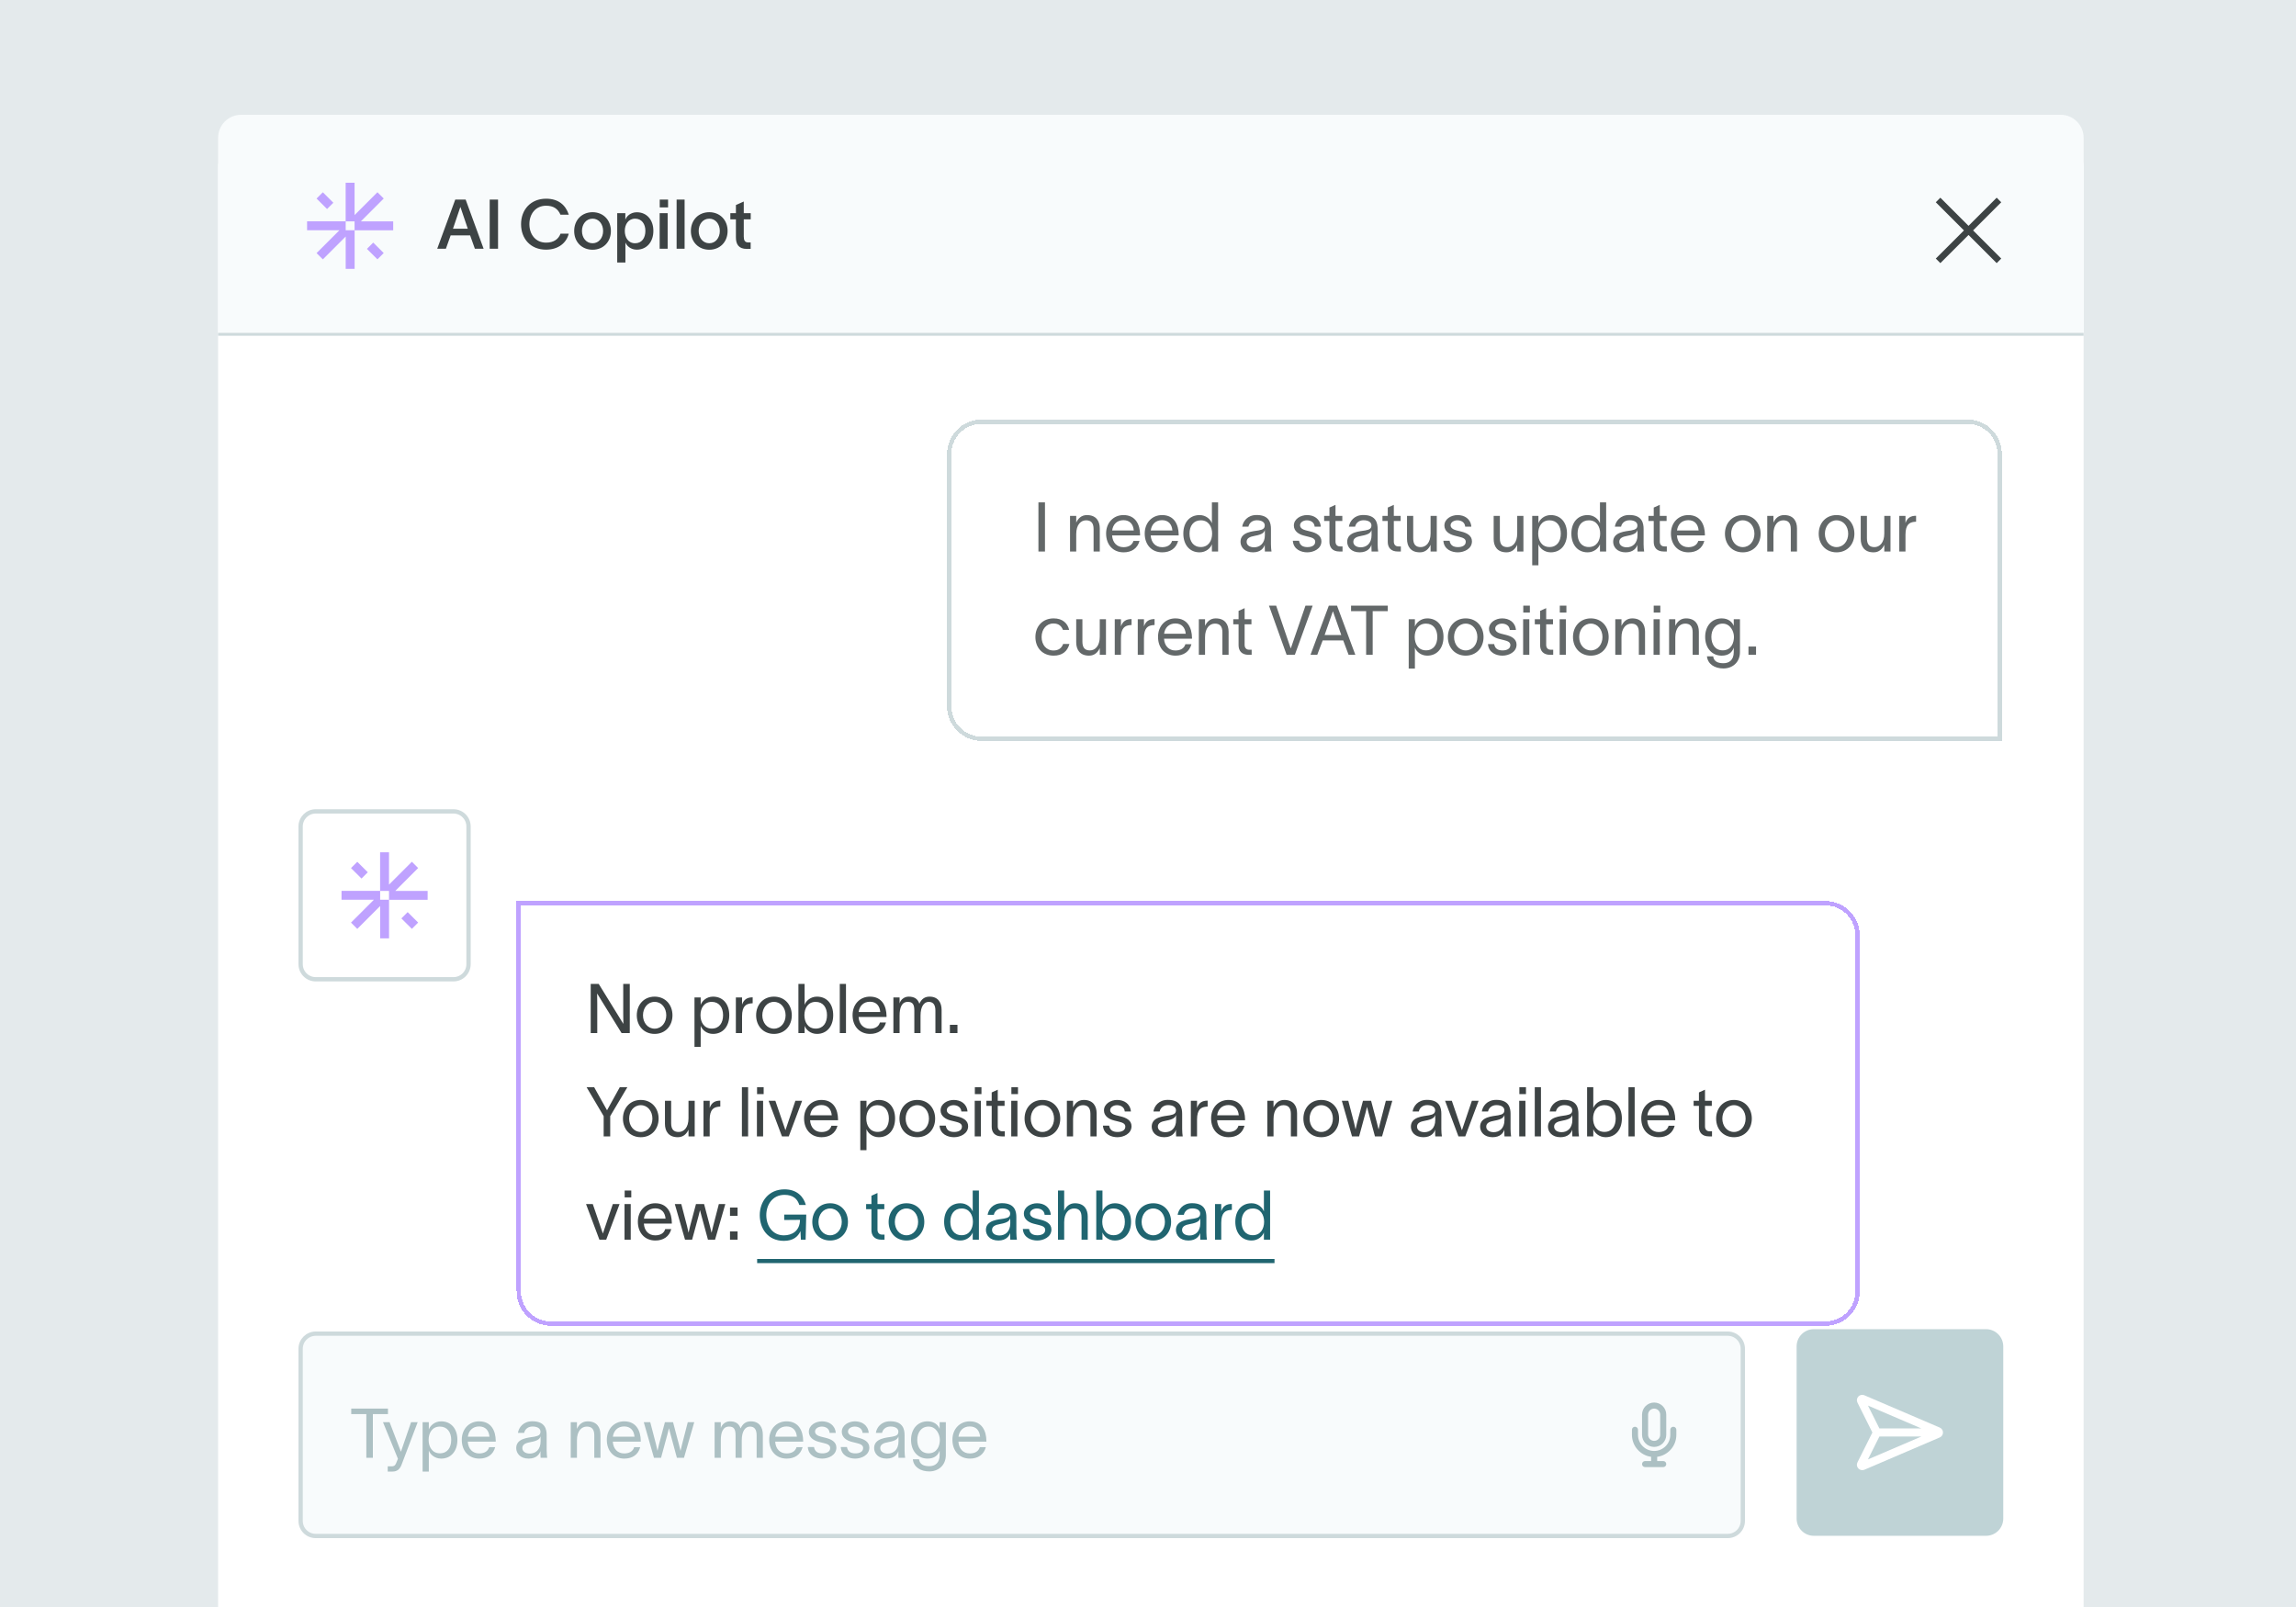 <svg width="400" height="280" viewBox="0 0 400 280" fill="none" xmlns="http://www.w3.org/2000/svg">
<rect width="400" height="280" fill="#E4EAEC"/>
<g clip-path="url(#clip0_375_25102)">
<g filter="url(#filter0_dd_375_25102)">
<path d="M38 23C38 21.343 39.343 20 41 20H360C361.657 20 363 21.343 363 23V386C363 387.657 361.657 389 360 389H41C39.343 389 38 387.657 38 386V23Z" fill="white"/>
</g>
<path d="M313 234.594C313 232.937 314.343 231.594 316 231.594H346C347.657 231.594 349 232.937 349 234.594V264.594C349 266.251 347.657 267.594 346 267.594H316C314.343 267.594 313 266.251 313 264.594V234.594Z" fill="#BFD3D6"/>
<path d="M327.423 248.89L325.427 244.903L334.732 248.89H327.423ZM327.423 250.297H334.732L325.427 254.284L327.42 250.297H327.423ZM324.806 243.107C324.446 242.952 324.024 243.04 323.754 243.324C323.485 243.608 323.423 244.036 323.599 244.387L326.201 249.594L323.599 254.8C323.423 255.151 323.485 255.576 323.754 255.863C324.024 256.15 324.443 256.235 324.806 256.083L337.932 250.458C338.277 250.311 338.5 249.971 338.5 249.596C338.5 249.221 338.277 248.882 337.932 248.735L324.806 243.11V243.107Z" fill="white"/>
<path d="M38 24C38 21.791 39.791 20 42 20H359C361.209 20 363 21.791 363 24V58H38V24Z" fill="#F8FBFC"/>
<path d="M38 58H363V58.5H38V58Z" fill="#CEDADC"/>
<path d="M348.648 35.241L343.743 40.146L348.648 45.051L347.853 45.847L342.947 40.942L338.042 45.847L337.246 45.051L342.151 40.146L337.246 35.241L338.042 34.445L342.947 39.35L347.853 34.445L348.648 35.241Z" fill="#3D4344"/>
<path d="M60.227 40.116H61.78V46.844H60.227V41.211L56.245 45.194L55.15 44.099L59.133 40.116H53.5V38.564H60.227V40.116ZM62.867 38.571L66.85 34.589L65.755 33.494L61.773 37.476V31.844H60.22V38.571H61.773V40.124H68.5V38.571H62.867ZM58.075 35.324L56.245 33.501L55.15 34.596L56.98 36.419L58.075 35.324ZM63.925 43.364L65.755 45.186L66.85 44.091L65.02 42.269L63.925 43.364Z" fill="#BFA2FF"/>
<path d="M77.68 43.344H76.168L79.312 34.776H81.124L84.256 43.344H82.732L81.904 41.016H78.508L77.68 43.344ZM78.916 39.852H81.496L80.224 36.096H80.188L78.916 39.852ZM85.314 34.776H86.766V43.344H85.314V34.776ZM99.08 40.716C98.696 42.312 97.28 43.5 95.12 43.5C92.444 43.5 90.776 41.604 90.776 39.06C90.776 36.54 92.456 34.62 95.144 34.62C97.292 34.62 98.552 35.736 99.092 37.404H97.64C97.196 36.372 96.404 35.844 95.144 35.844C93.32 35.844 92.228 37.272 92.228 39.06C92.228 40.848 93.308 42.276 95.144 42.276C96.488 42.276 97.304 41.652 97.652 40.716H99.08ZM103.236 43.512C101.4 43.512 100.032 42.192 100.032 40.248C100.032 38.304 101.4 36.972 103.236 36.972C105.06 36.972 106.428 38.304 106.428 40.248C106.428 42.192 105.06 43.512 103.236 43.512ZM101.388 40.248C101.388 41.424 102.12 42.384 103.236 42.384C104.34 42.384 105.072 41.424 105.072 40.248C105.072 39.06 104.34 38.1 103.236 38.1C102.12 38.1 101.388 39.06 101.388 40.248ZM110.949 36.984C112.641 36.984 113.829 38.268 113.829 40.224C113.829 42.192 112.629 43.5 110.937 43.5C109.857 43.5 109.185 42.816 108.969 42.276H108.957V45.744H107.529V37.14H108.945V38.256H108.957C109.161 37.68 109.857 36.984 110.949 36.984ZM108.849 40.224C108.849 41.352 109.425 42.384 110.649 42.384C111.825 42.384 112.437 41.448 112.437 40.224C112.437 39.024 111.801 38.1 110.649 38.1C109.449 38.1 108.849 39.132 108.849 40.224ZM116.388 36.144H114.936V34.776H116.388V36.144ZM114.924 43.344V37.14H116.316V43.344H114.924ZM117.877 34.776H119.269V43.344H117.877V34.776ZM123.568 43.512C121.732 43.512 120.364 42.192 120.364 40.248C120.364 38.304 121.732 36.972 123.568 36.972C125.392 36.972 126.76 38.304 126.76 40.248C126.76 42.192 125.392 43.512 123.568 43.512ZM121.72 40.248C121.72 41.424 122.452 42.384 123.568 42.384C124.672 42.384 125.404 41.424 125.404 40.248C125.404 39.06 124.672 38.1 123.568 38.1C122.452 38.1 121.72 39.06 121.72 40.248ZM129.576 41.208C129.576 41.88 129.768 42.24 130.368 42.24H130.776V43.356L130.104 43.368C128.676 43.38 128.208 42.528 128.208 41.376V38.22H127.236V37.14H128.208V35.724L129.576 35.112V37.14H130.788V38.22H129.576V41.208Z" fill="#3D4344"/>
<path d="M55 232.375H301C302.45 232.375 303.625 233.55 303.625 235V265C303.625 266.45 302.45 267.625 301 267.625H55C53.55 267.625 52.375 266.45 52.375 265V235C52.375 233.55 53.55 232.375 55 232.375Z" fill="#F8FBFC"/>
<path d="M55 232.375H301C302.45 232.375 303.625 233.55 303.625 235V265C303.625 266.45 302.45 267.625 301 267.625H55C53.55 267.625 52.375 266.45 52.375 265V235C52.375 233.55 53.55 232.375 55 232.375Z" stroke="#CEDADC" stroke-width="0.75"/>
<path d="M61.192 246.392V245.432H67.588V246.392H64.96V254H63.82V246.392H61.192ZM67.873 247.796L69.841 252.932H69.853L71.617 247.796H72.769L69.961 255.2C69.685 255.944 69.229 256.4 68.389 256.4H67.549V255.488H68.233C68.833 255.488 68.929 255.152 69.109 254.708L69.325 254.168C68.461 252.044 67.585 249.92 66.721 247.796H67.873ZM76.855 247.652C78.607 247.652 79.687 248.96 79.687 250.88C79.687 252.8 78.607 254.144 76.855 254.144C75.727 254.144 74.947 253.4 74.719 252.764H74.707V256.4H73.627V247.796H74.707V249.056H74.719C74.947 248.408 75.727 247.652 76.855 247.652ZM74.671 250.88C74.671 252.104 75.295 253.22 76.639 253.22C77.947 253.22 78.607 252.224 78.607 250.88C78.607 249.536 77.911 248.564 76.639 248.564C75.295 248.564 74.671 249.668 74.671 250.88ZM86.27 252.152C85.922 253.472 84.878 254.144 83.498 254.144C81.662 254.144 80.45 252.812 80.45 250.868C80.45 248.996 81.722 247.652 83.474 247.652C85.658 247.652 86.342 249.404 86.366 251V251.192H81.494C81.578 252.488 82.37 253.244 83.474 253.244C84.302 253.244 84.998 252.92 85.214 252.152H86.27ZM81.506 250.328H85.274C85.178 249.248 84.578 248.54 83.474 248.54C82.358 248.54 81.65 249.26 81.506 250.328ZM90.233 249.668C90.365 248.768 91.121 247.64 92.741 247.64C95.021 247.64 95.237 249.116 95.237 250.076V252.74C95.237 253.208 95.285 253.7 95.333 254H94.181C94.157 253.7 94.157 253.448 94.157 253.1V252.86H94.145C94.001 253.34 93.485 254.144 92.105 254.144C90.617 254.144 89.933 253.196 89.933 252.308C89.933 250.556 92.141 250.496 93.077 250.328C93.893 250.184 94.157 249.956 94.157 249.44C94.157 248.924 93.665 248.552 92.777 248.552C92.021 248.552 91.457 248.996 91.313 249.668H90.233ZM91.001 252.308C91.001 252.896 91.541 253.268 92.297 253.268C93.245 253.268 94.181 252.656 94.181 251.12L94.169 250.256C94.049 250.664 93.785 251.024 92.441 251.264C91.541 251.42 91.001 251.684 91.001 252.308ZM99.432 254V247.796H100.512V248.96C100.836 248.252 101.412 247.652 102.372 247.652C104.004 247.652 104.616 248.72 104.616 249.98V254H103.536V250.088C103.536 248.996 103.068 248.564 102.228 248.564C101.316 248.564 100.512 249.332 100.512 250.952V254H99.432ZM111.536 252.152C111.188 253.472 110.144 254.144 108.764 254.144C106.928 254.144 105.716 252.812 105.716 250.868C105.716 248.996 106.988 247.652 108.74 247.652C110.924 247.652 111.608 249.404 111.632 251V251.192H106.76C106.844 252.488 107.636 253.244 108.74 253.244C109.568 253.244 110.264 252.92 110.48 252.152H111.536ZM106.772 250.328H110.54C110.444 249.248 109.844 248.54 108.74 248.54C107.624 248.54 106.916 249.26 106.772 250.328ZM113.931 254L112.155 247.796H113.283L114.279 251.612C114.375 251.996 114.447 252.38 114.543 252.764H114.555C114.651 252.392 114.723 251.996 114.819 251.624L115.839 247.796H117.255L118.263 251.612L118.551 252.776H118.563L118.839 251.612L119.823 247.796H120.951L119.163 254H117.927L116.823 249.932L116.547 248.876H116.535C116.439 249.236 116.367 249.572 116.271 249.932L115.167 254H113.931ZM124.498 254V247.796H125.578V248.852C125.698 248.288 126.31 247.652 127.15 247.652C128.158 247.652 128.734 248.036 129.022 248.888C129.406 248.048 129.97 247.652 130.798 247.652C132.31 247.652 132.898 248.72 132.898 249.98V254H131.818V250.088C131.818 248.996 131.374 248.564 130.654 248.564C129.862 248.564 129.226 249.332 129.226 250.952V254H128.146V250.088C128.146 248.996 127.846 248.564 127.006 248.564C125.902 248.564 125.578 249.656 125.578 250.952V254H124.498ZM139.825 252.152C139.477 253.472 138.433 254.144 137.053 254.144C135.217 254.144 134.005 252.812 134.005 250.868C134.005 248.996 135.277 247.652 137.029 247.652C139.213 247.652 139.897 249.404 139.921 251V251.192H135.049C135.133 252.488 135.925 253.244 137.029 253.244C137.857 253.244 138.553 252.92 138.769 252.152H139.825ZM135.061 250.328H138.829C138.733 249.248 138.133 248.54 137.029 248.54C135.913 248.54 135.205 249.26 135.061 250.328ZM144.536 249.668C144.464 248.864 143.792 248.564 143.168 248.564C142.58 248.564 141.992 248.9 141.992 249.428C141.992 249.908 142.472 250.184 143.012 250.316L143.828 250.52C144.764 250.748 145.712 251.192 145.712 252.224C145.712 253.544 144.332 254.144 143.252 254.144C142.208 254.144 140.84 253.664 140.732 252.128H141.812C141.956 252.92 142.448 253.232 143.288 253.232C143.9 253.232 144.632 253.016 144.632 252.296C144.632 251.768 144.116 251.588 143.528 251.444L142.664 251.228C141.74 251 140.912 250.436 140.912 249.476C140.912 248.312 142.112 247.652 143.204 247.652C144.416 247.652 145.484 248.3 145.604 249.668H144.536ZM150.278 249.668C150.206 248.864 149.534 248.564 148.91 248.564C148.322 248.564 147.734 248.9 147.734 249.428C147.734 249.908 148.214 250.184 148.754 250.316L149.57 250.52C150.506 250.748 151.454 251.192 151.454 252.224C151.454 253.544 150.074 254.144 148.994 254.144C147.95 254.144 146.582 253.664 146.474 252.128H147.554C147.698 252.92 148.19 253.232 149.03 253.232C149.642 253.232 150.374 253.016 150.374 252.296C150.374 251.768 149.858 251.588 149.27 251.444L148.406 251.228C147.482 251 146.654 250.436 146.654 249.476C146.654 248.312 147.854 247.652 148.946 247.652C150.158 247.652 151.226 248.3 151.346 249.668H150.278ZM152.588 249.668C152.72 248.768 153.476 247.64 155.096 247.64C157.376 247.64 157.592 249.116 157.592 250.076V252.74C157.592 253.208 157.64 253.7 157.688 254H156.536C156.512 253.7 156.512 253.448 156.512 253.1V252.86H156.5C156.356 253.34 155.84 254.144 154.46 254.144C152.972 254.144 152.288 253.196 152.288 252.308C152.288 250.556 154.496 250.496 155.432 250.328C156.248 250.184 156.512 249.956 156.512 249.44C156.512 248.924 156.02 248.552 155.132 248.552C154.376 248.552 153.812 248.996 153.668 249.668H152.588ZM153.356 252.308C153.356 252.896 153.896 253.268 154.652 253.268C155.6 253.268 156.536 252.656 156.536 251.12L156.524 250.256C156.404 250.664 156.14 251.024 154.796 251.264C153.896 251.42 153.356 251.684 153.356 252.308ZM163.7 247.796H164.78V253.52C164.78 255.356 163.436 256.376 161.9 256.376C160.364 256.376 159.164 255.608 159.032 254.264H160.112C160.232 255.152 160.916 255.464 161.9 255.464C162.884 255.464 163.7 254.924 163.7 253.52V252.776H163.688C163.424 253.544 162.812 254.144 161.6 254.144C159.824 254.144 158.72 252.74 158.72 250.88C158.72 249.032 159.824 247.652 161.6 247.652C162.812 247.652 163.46 248.336 163.688 248.948H163.7V247.796ZM159.8 250.88C159.8 252.104 160.412 253.22 161.768 253.22C163.292 253.22 163.736 251.864 163.736 250.88C163.736 249.908 163.1 248.564 161.768 248.564C160.448 248.564 159.8 249.668 159.8 250.88ZM171.747 252.152C171.399 253.472 170.355 254.144 168.975 254.144C167.139 254.144 165.927 252.812 165.927 250.868C165.927 248.996 167.199 247.652 168.951 247.652C171.135 247.652 171.819 249.404 171.843 251V251.192H166.971C167.055 252.488 167.847 253.244 168.951 253.244C169.779 253.244 170.475 252.92 170.691 252.152H171.747ZM166.983 250.328H170.751C170.655 249.248 170.055 248.54 168.951 248.54C167.835 248.54 167.127 249.26 166.983 250.328Z" fill="#ACC0C3"/>
<path d="M289.234 246.484V250C289.234 250.582 288.762 251.055 288.18 251.055C287.597 251.055 287.125 250.582 287.125 250V246.484C287.125 245.902 287.597 245.43 288.18 245.43C288.762 245.43 289.234 245.902 289.234 246.484ZM286.07 246.484V250C286.07 251.165 287.015 252.109 288.18 252.109C289.344 252.109 290.289 251.165 290.289 250V246.484C290.289 245.32 289.344 244.375 288.18 244.375C287.015 244.375 286.07 245.32 286.07 246.484ZM285.367 249.121C285.367 248.829 285.132 248.594 284.84 248.594C284.548 248.594 284.312 248.829 284.312 249.121V250C284.312 251.958 285.767 253.575 287.652 253.832V254.57H286.598C286.305 254.57 286.07 254.805 286.07 255.098C286.07 255.39 286.305 255.625 286.598 255.625H288.18H289.762C290.054 255.625 290.289 255.39 290.289 255.098C290.289 254.805 290.054 254.57 289.762 254.57H288.707V253.832C290.592 253.575 292.047 251.958 292.047 250V249.121C292.047 248.829 291.812 248.594 291.52 248.594C291.227 248.594 290.992 248.829 290.992 249.121V250C290.992 251.553 289.733 252.812 288.18 252.812C286.626 252.812 285.367 251.553 285.367 250V249.121Z" fill="#ACC0C3"/>
<g filter="url(#filter1_dd_375_25102)">
<path d="M165 77.094C165 73.78 167.686 71.094 171 71.094H342.75C346.064 71.094 348.75 73.78 348.75 77.094V127.094H171C167.686 127.094 165 124.407 165 121.094V77.094Z" fill="white" shape-rendering="crispEdges"/>
<path d="M171 71.469H342.75C345.857 71.469 348.375 73.987 348.375 77.094V126.719H171C167.893 126.719 165.375 124.2 165.375 121.094V77.094C165.375 74.084 167.739 71.626 170.711 71.476L171 71.469Z" stroke="#CEDADC" stroke-width="0.75" shape-rendering="crispEdges"/>
<path d="M180.912 85.526H182.052V94.094H180.912V85.526ZM186.416 94.094V87.89H187.496V89.054C187.82 88.346 188.396 87.746 189.356 87.746C190.988 87.746 191.6 88.814 191.6 90.074V94.094H190.52V90.182C190.52 89.09 190.052 88.658 189.212 88.658C188.3 88.658 187.496 89.426 187.496 91.046V94.094H186.416ZM198.52 92.246C198.172 93.566 197.128 94.238 195.748 94.238C193.912 94.238 192.7 92.906 192.7 90.962C192.7 89.09 193.972 87.746 195.724 87.746C197.908 87.746 198.592 89.498 198.616 91.094V91.286H193.744C193.828 92.582 194.62 93.338 195.724 93.338C196.552 93.338 197.248 93.014 197.464 92.246H198.52ZM193.756 90.422H197.524C197.428 89.342 196.828 88.634 195.724 88.634C194.608 88.634 193.9 89.354 193.756 90.422ZM205.247 92.246C204.899 93.566 203.855 94.238 202.475 94.238C200.639 94.238 199.427 92.906 199.427 90.962C199.427 89.09 200.699 87.746 202.451 87.746C204.635 87.746 205.319 89.498 205.343 91.094V91.286H200.471C200.555 92.582 201.347 93.338 202.451 93.338C203.279 93.338 203.975 93.014 204.191 92.246H205.247ZM200.483 90.422H204.251C204.155 89.342 203.555 88.634 202.451 88.634C201.335 88.634 200.627 89.354 200.483 90.422ZM208.986 87.746C210.114 87.746 210.894 88.502 211.122 89.15H211.134V85.526H212.214V94.094H211.134V92.858H211.122C210.894 93.494 210.114 94.238 208.986 94.238C207.234 94.238 206.154 92.894 206.154 90.974C206.154 89.054 207.234 87.746 208.986 87.746ZM207.234 90.974C207.234 92.318 207.894 93.314 209.202 93.314C210.546 93.314 211.17 92.198 211.17 90.974C211.17 89.762 210.546 88.658 209.202 88.658C207.93 88.658 207.234 89.63 207.234 90.974ZM216.416 89.762C216.548 88.862 217.304 87.734 218.924 87.734C221.204 87.734 221.42 89.21 221.42 90.17V92.834C221.42 93.302 221.468 93.794 221.516 94.094H220.364C220.34 93.794 220.34 93.542 220.34 93.194V92.954H220.328C220.184 93.434 219.668 94.238 218.288 94.238C216.8 94.238 216.116 93.29 216.116 92.402C216.116 90.65 218.324 90.59 219.26 90.422C220.076 90.278 220.34 90.05 220.34 89.534C220.34 89.018 219.848 88.646 218.96 88.646C218.204 88.646 217.64 89.09 217.496 89.762H216.416ZM217.184 92.402C217.184 92.99 217.724 93.362 218.48 93.362C219.428 93.362 220.364 92.75 220.364 91.214L220.352 90.35C220.232 90.758 219.968 91.118 218.624 91.358C217.724 91.514 217.184 91.778 217.184 92.402ZM229.036 89.762C228.964 88.958 228.292 88.658 227.668 88.658C227.08 88.658 226.492 88.994 226.492 89.522C226.492 90.002 226.972 90.278 227.512 90.41L228.328 90.614C229.264 90.842 230.212 91.286 230.212 92.318C230.212 93.638 228.832 94.238 227.752 94.238C226.708 94.238 225.34 93.758 225.232 92.222H226.312C226.456 93.014 226.948 93.326 227.788 93.326C228.4 93.326 229.132 93.11 229.132 92.39C229.132 91.862 228.616 91.682 228.028 91.538L227.164 91.322C226.24 91.094 225.412 90.53 225.412 89.57C225.412 88.406 226.612 87.746 227.704 87.746C228.916 87.746 229.984 88.394 230.104 89.762H229.036ZM232.666 92.354C232.666 92.906 232.978 93.206 233.458 93.206H233.89V94.094H233.35C232.15 94.094 231.61 93.386 231.61 92.426V88.778H230.686V87.89H231.61V86.438L232.666 85.958V87.89H233.854V88.778H232.666V92.354ZM235.002 89.762C235.134 88.862 235.89 87.734 237.51 87.734C239.79 87.734 240.006 89.21 240.006 90.17V92.834C240.006 93.302 240.054 93.794 240.102 94.094H238.95C238.926 93.794 238.926 93.542 238.926 93.194V92.954H238.914C238.77 93.434 238.254 94.238 236.874 94.238C235.386 94.238 234.702 93.29 234.702 92.402C234.702 90.65 236.91 90.59 237.846 90.422C238.662 90.278 238.926 90.05 238.926 89.534C238.926 89.018 238.434 88.646 237.546 88.646C236.79 88.646 236.226 89.09 236.082 89.762H235.002ZM235.77 92.402C235.77 92.99 236.31 93.362 237.066 93.362C238.014 93.362 238.95 92.75 238.95 91.214L238.938 90.35C238.818 90.758 238.554 91.118 237.21 91.358C236.31 91.514 235.77 91.778 235.77 92.402ZM242.826 92.354C242.826 92.906 243.138 93.206 243.618 93.206H244.05V94.094H243.51C242.31 94.094 241.77 93.386 241.77 92.426V88.778H240.846V87.89H241.77V86.438L242.826 85.958V87.89H244.014V88.778H242.826V92.354ZM245.126 91.91V87.89H246.206V91.802C246.206 92.894 246.674 93.326 247.514 93.326C248.426 93.326 249.23 92.558 249.23 90.938V87.89H250.31V94.094H249.23V92.93C248.906 93.638 248.33 94.238 247.37 94.238C245.738 94.238 245.126 93.17 245.126 91.91ZM255.262 89.762C255.19 88.958 254.518 88.658 253.894 88.658C253.306 88.658 252.718 88.994 252.718 89.522C252.718 90.002 253.198 90.278 253.738 90.41L254.554 90.614C255.49 90.842 256.438 91.286 256.438 92.318C256.438 93.638 255.058 94.238 253.978 94.238C252.934 94.238 251.566 93.758 251.458 92.222H252.538C252.682 93.014 253.174 93.326 254.014 93.326C254.626 93.326 255.358 93.11 255.358 92.39C255.358 91.862 254.842 91.682 254.254 91.538L253.39 91.322C252.466 91.094 251.638 90.53 251.638 89.57C251.638 88.406 252.838 87.746 253.93 87.746C255.142 87.746 256.21 88.394 256.33 89.762H255.262ZM260.22 91.91V87.89H261.3V91.802C261.3 92.894 261.768 93.326 262.608 93.326C263.52 93.326 264.324 92.558 264.324 90.938V87.89H265.404V94.094H264.324V92.93C264 93.638 263.424 94.238 262.464 94.238C260.832 94.238 260.22 93.17 260.22 91.91ZM270.164 87.746C271.916 87.746 272.996 89.054 272.996 90.974C272.996 92.894 271.916 94.238 270.164 94.238C269.036 94.238 268.256 93.494 268.028 92.858H268.016V96.494H266.936V87.89H268.016V89.15H268.028C268.256 88.502 269.036 87.746 270.164 87.746ZM267.98 90.974C267.98 92.198 268.604 93.314 269.948 93.314C271.256 93.314 271.916 92.318 271.916 90.974C271.916 89.63 271.22 88.658 269.948 88.658C268.604 88.658 267.98 89.762 267.98 90.974ZM276.591 87.746C277.719 87.746 278.499 88.502 278.727 89.15H278.739V85.526H279.819V94.094H278.739V92.858H278.727C278.499 93.494 277.719 94.238 276.591 94.238C274.839 94.238 273.759 92.894 273.759 90.974C273.759 89.054 274.839 87.746 276.591 87.746ZM274.839 90.974C274.839 92.318 275.499 93.314 276.807 93.314C278.151 93.314 278.775 92.198 278.775 90.974C278.775 89.762 278.151 88.658 276.807 88.658C275.535 88.658 274.839 89.63 274.839 90.974ZM281.338 89.762C281.47 88.862 282.226 87.734 283.846 87.734C286.126 87.734 286.342 89.21 286.342 90.17V92.834C286.342 93.302 286.39 93.794 286.438 94.094H285.286C285.262 93.794 285.262 93.542 285.262 93.194V92.954H285.25C285.106 93.434 284.59 94.238 283.21 94.238C281.722 94.238 281.038 93.29 281.038 92.402C281.038 90.65 283.246 90.59 284.182 90.422C284.998 90.278 285.262 90.05 285.262 89.534C285.262 89.018 284.77 88.646 283.882 88.646C283.126 88.646 282.562 89.09 282.418 89.762H281.338ZM282.106 92.402C282.106 92.99 282.646 93.362 283.402 93.362C284.35 93.362 285.286 92.75 285.286 91.214L285.274 90.35C285.154 90.758 284.89 91.118 283.546 91.358C282.646 91.514 282.106 91.778 282.106 92.402ZM289.162 92.354C289.162 92.906 289.474 93.206 289.954 93.206H290.386V94.094H289.846C288.646 94.094 288.106 93.386 288.106 92.426V88.778H287.182V87.89H288.106V86.438L289.162 85.958V87.89H290.35V88.778H289.162V92.354ZM296.923 92.246C296.575 93.566 295.531 94.238 294.151 94.238C292.315 94.238 291.103 92.906 291.103 90.962C291.103 89.09 292.375 87.746 294.127 87.746C296.311 87.746 296.995 89.498 297.019 91.094V91.286H292.147C292.231 92.582 293.023 93.338 294.127 93.338C294.955 93.338 295.651 93.014 295.867 92.246H296.923ZM292.159 90.422H295.927C295.831 89.342 295.231 88.634 294.127 88.634C293.011 88.634 292.303 89.354 292.159 90.422ZM303.621 94.238C301.737 94.238 300.513 92.822 300.513 90.998C300.513 89.174 301.737 87.746 303.621 87.746C305.505 87.746 306.729 89.174 306.729 90.998C306.729 92.822 305.505 94.238 303.621 94.238ZM301.593 90.998C301.593 92.27 302.409 93.326 303.621 93.326C304.833 93.326 305.649 92.27 305.649 90.998C305.649 89.714 304.833 88.658 303.621 88.658C302.409 88.658 301.593 89.714 301.593 90.998ZM307.881 94.094V87.89H308.961V89.054C309.285 88.346 309.861 87.746 310.821 87.746C312.453 87.746 313.065 88.814 313.065 90.074V94.094H311.985V90.182C311.985 89.09 311.517 88.658 310.677 88.658C309.765 88.658 308.961 89.426 308.961 91.046V94.094H307.881ZM319.957 94.238C318.073 94.238 316.849 92.822 316.849 90.998C316.849 89.174 318.073 87.746 319.957 87.746C321.841 87.746 323.065 89.174 323.065 90.998C323.065 92.822 321.841 94.238 319.957 94.238ZM317.929 90.998C317.929 92.27 318.745 93.326 319.957 93.326C321.169 93.326 321.985 92.27 321.985 90.998C321.985 89.714 321.169 88.658 319.957 88.658C318.745 88.658 317.929 89.714 317.929 90.998ZM324.169 91.91V87.89H325.249V91.802C325.249 92.894 325.717 93.326 326.557 93.326C327.469 93.326 328.273 92.558 328.273 90.938V87.89H329.353V94.094H328.273V92.93C327.949 93.638 327.373 94.238 326.413 94.238C324.781 94.238 324.169 93.17 324.169 91.91ZM331.965 87.89V89.138C332.277 88.226 332.877 87.866 333.813 87.866V88.898C333.765 88.898 333.573 88.91 333.417 88.934C332.697 89.042 331.965 89.366 331.965 91.166V94.094H330.885V87.89H331.965ZM186.312 110.198C185.964 111.494 185.064 112.238 183.564 112.238C181.632 112.238 180.384 110.87 180.384 108.998C180.384 107.126 181.632 105.746 183.564 105.746C185.148 105.746 186 106.622 186.264 107.75H185.184C184.956 107.186 184.536 106.634 183.528 106.634C182.268 106.634 181.464 107.666 181.464 108.998C181.464 110.318 182.268 111.338 183.528 111.338C184.428 111.338 184.944 110.93 185.22 110.198H186.312ZM187.493 109.91V105.89H188.573V109.802C188.573 110.894 189.041 111.326 189.881 111.326C190.793 111.326 191.597 110.558 191.597 108.938V105.89H192.677V112.094H191.597V110.93C191.273 111.638 190.697 112.238 189.737 112.238C188.105 112.238 187.493 111.17 187.493 109.91ZM195.289 105.89V107.138C195.601 106.226 196.201 105.866 197.137 105.866V106.898C197.089 106.898 196.897 106.91 196.741 106.934C196.021 107.042 195.289 107.366 195.289 109.166V112.094H194.209V105.89H195.289ZM199.297 105.89V107.138C199.609 106.226 200.209 105.866 201.145 105.866V106.898C201.097 106.898 200.905 106.91 200.749 106.934C200.029 107.042 199.297 107.366 199.297 109.166V112.094H198.217V105.89H199.297ZM207.567 110.246C207.219 111.566 206.175 112.238 204.795 112.238C202.959 112.238 201.747 110.906 201.747 108.962C201.747 107.09 203.019 105.746 204.771 105.746C206.955 105.746 207.639 107.498 207.663 109.094V109.286H202.791C202.875 110.582 203.667 111.338 204.771 111.338C205.599 111.338 206.295 111.014 206.511 110.246H207.567ZM202.803 108.422H206.571C206.475 107.342 205.875 106.634 204.771 106.634C203.655 106.634 202.947 107.354 202.803 108.422ZM208.858 112.094V105.89H209.938V107.054C210.262 106.346 210.838 105.746 211.798 105.746C213.43 105.746 214.042 106.814 214.042 108.074V112.094H212.962V108.182C212.962 107.09 212.494 106.658 211.654 106.658C210.742 106.658 209.938 107.426 209.938 109.046V112.094H208.858ZM216.834 110.354C216.834 110.906 217.146 111.206 217.626 111.206H218.058V112.094H217.518C216.318 112.094 215.778 111.386 215.778 110.426V106.778H214.854V105.89H215.778V104.438L216.834 103.958V105.89H218.022V106.778H216.834V110.354ZM221.077 103.526H222.325L224.845 110.93H224.893L227.437 103.526H228.685L225.589 112.082L224.149 112.094L221.077 103.526ZM229.486 112.094H228.31L231.502 103.526H232.93L236.122 112.094H234.946L234.01 109.586H230.434L229.486 112.094ZM230.77 108.65H233.674L232.234 104.546H232.198L230.77 108.65ZM235.376 104.486V103.526H241.772V104.486H239.144V112.094H238.004V104.486H235.376ZM248.648 105.746C250.4 105.746 251.48 107.054 251.48 108.974C251.48 110.894 250.4 112.238 248.648 112.238C247.52 112.238 246.74 111.494 246.512 110.858H246.5V114.494H245.42V105.89H246.5V107.15H246.512C246.74 106.502 247.52 105.746 248.648 105.746ZM246.464 108.974C246.464 110.198 247.088 111.314 248.432 111.314C249.74 111.314 250.4 110.318 250.4 108.974C250.4 107.63 249.704 106.658 248.432 106.658C247.088 106.658 246.464 107.762 246.464 108.974ZM255.351 112.238C253.467 112.238 252.243 110.822 252.243 108.998C252.243 107.174 253.467 105.746 255.351 105.746C257.235 105.746 258.459 107.174 258.459 108.998C258.459 110.822 257.235 112.238 255.351 112.238ZM253.323 108.998C253.323 110.27 254.139 111.326 255.351 111.326C256.563 111.326 257.379 110.27 257.379 108.998C257.379 107.714 256.563 106.658 255.351 106.658C254.139 106.658 253.323 107.714 253.323 108.998ZM263.032 107.762C262.96 106.958 262.288 106.658 261.664 106.658C261.076 106.658 260.488 106.994 260.488 107.522C260.488 108.002 260.968 108.278 261.508 108.41L262.324 108.614C263.26 108.842 264.208 109.286 264.208 110.318C264.208 111.638 262.828 112.238 261.748 112.238C260.704 112.238 259.336 111.758 259.228 110.222H260.308C260.452 111.014 260.944 111.326 261.784 111.326C262.396 111.326 263.128 111.11 263.128 110.39C263.128 109.862 262.612 109.682 262.024 109.538L261.16 109.322C260.236 109.094 259.408 108.53 259.408 107.57C259.408 106.406 260.608 105.746 261.7 105.746C262.912 105.746 263.98 106.394 264.1 107.762H263.032ZM266.53 104.726H265.378V103.526H266.53V104.726ZM265.354 112.094V105.89H266.434V112.094H265.354ZM269.369 110.354C269.369 110.906 269.681 111.206 270.161 111.206H270.593V112.094H270.053C268.853 112.094 268.313 111.386 268.313 110.426V106.778H267.389V105.89H268.313V104.438L269.369 103.958V105.89H270.557V106.778H269.369V110.354ZM272.893 104.726H271.741V103.526H272.893V104.726ZM271.717 112.094V105.89H272.797V112.094H271.717ZM277.148 112.238C275.264 112.238 274.04 110.822 274.04 108.998C274.04 107.174 275.264 105.746 277.148 105.746C279.032 105.746 280.256 107.174 280.256 108.998C280.256 110.822 279.032 112.238 277.148 112.238ZM275.12 108.998C275.12 110.27 275.936 111.326 277.148 111.326C278.36 111.326 279.176 110.27 279.176 108.998C279.176 107.714 278.36 106.658 277.148 106.658C275.936 106.658 275.12 107.714 275.12 108.998ZM281.409 112.094V105.89H282.489V107.054C282.813 106.346 283.389 105.746 284.349 105.746C285.981 105.746 286.593 106.814 286.593 108.074V112.094H285.513V108.182C285.513 107.09 285.045 106.658 284.205 106.658C283.293 106.658 282.489 107.426 282.489 109.046V112.094H281.409ZM289.253 104.726H288.101V103.526H289.253V104.726ZM288.077 112.094V105.89H289.157V112.094H288.077ZM290.784 112.094V105.89H291.864V107.054C292.188 106.346 292.764 105.746 293.724 105.746C295.356 105.746 295.968 106.814 295.968 108.074V112.094H294.888V108.182C294.888 107.09 294.42 106.658 293.58 106.658C292.668 106.658 291.864 107.426 291.864 109.046V112.094H290.784ZM302.048 105.89H303.128V111.614C303.128 113.45 301.784 114.47 300.248 114.47C298.712 114.47 297.512 113.702 297.38 112.358H298.46C298.58 113.246 299.264 113.558 300.248 113.558C301.232 113.558 302.048 113.018 302.048 111.614V110.87H302.036C301.772 111.638 301.16 112.238 299.948 112.238C298.172 112.238 297.068 110.834 297.068 108.974C297.068 107.126 298.172 105.746 299.948 105.746C301.16 105.746 301.808 106.43 302.036 107.042H302.048V105.89ZM298.148 108.974C298.148 110.198 298.76 111.314 300.116 111.314C301.64 111.314 302.084 109.958 302.084 108.974C302.084 108.002 301.448 106.658 300.116 106.658C298.796 106.658 298.148 107.762 298.148 108.974ZM304.611 110.654H305.931V112.094H304.611V110.654Z" fill="#3D4344" fill-opacity="0.8"/>
</g>
<g filter="url(#filter2_dd_375_25102)">
<path d="M90 141H318C321.314 141 324 143.686 324 147V209C324 212.314 321.314 215 318 215H96C92.686 215 90 212.314 90 209V141Z" fill="white" shape-rendering="crispEdges"/>
<path d="M318 141.375C321.107 141.375 323.625 143.893 323.625 147V209C323.625 212.107 321.107 214.625 318 214.625H96C92.893 214.625 90.375 212.107 90.375 209V141.375H318Z" stroke="#BFA2FF" stroke-width="0.75" shape-rendering="crispEdges"/>
<path d="M102.912 155.432H104.304L107.64 160.844C107.964 161.36 108.276 161.888 108.6 162.404C108.6 161.816 108.576 161.288 108.576 160.7V155.432H109.716V164H108.288L104.964 158.624C104.64 158.12 104.352 157.604 104.028 157.1C104.028 157.7 104.052 158.264 104.052 158.864V164H102.912V155.432ZM114.047 164.144C112.163 164.144 110.939 162.728 110.939 160.904C110.939 159.08 112.163 157.652 114.047 157.652C115.931 157.652 117.155 159.08 117.155 160.904C117.155 162.728 115.931 164.144 114.047 164.144ZM112.019 160.904C112.019 162.176 112.835 163.232 114.047 163.232C115.259 163.232 116.075 162.176 116.075 160.904C116.075 159.62 115.259 158.564 114.047 158.564C112.835 158.564 112.019 159.62 112.019 160.904ZM124.219 157.652C125.971 157.652 127.051 158.96 127.051 160.88C127.051 162.8 125.971 164.144 124.219 164.144C123.091 164.144 122.311 163.4 122.083 162.764H122.071V166.4H120.991V157.796H122.071V159.056H122.083C122.311 158.408 123.091 157.652 124.219 157.652ZM122.035 160.88C122.035 162.104 122.659 163.22 124.003 163.22C125.311 163.22 125.971 162.224 125.971 160.88C125.971 159.536 125.275 158.564 124.003 158.564C122.659 158.564 122.035 159.668 122.035 160.88ZM129.278 157.796V159.044C129.59 158.132 130.19 157.772 131.126 157.772V158.804C131.078 158.804 130.886 158.816 130.73 158.84C130.01 158.948 129.278 159.272 129.278 161.072V164H128.198V157.796H129.278ZM134.836 164.144C132.952 164.144 131.728 162.728 131.728 160.904C131.728 159.08 132.952 157.652 134.836 157.652C136.72 157.652 137.944 159.08 137.944 160.904C137.944 162.728 136.72 164.144 134.836 164.144ZM132.808 160.904C132.808 162.176 133.624 163.232 134.836 163.232C136.048 163.232 136.864 162.176 136.864 160.904C136.864 159.62 136.048 158.564 134.836 158.564C133.624 158.564 132.808 159.62 132.808 160.904ZM142.324 157.652C144.076 157.652 145.156 158.96 145.156 160.88C145.156 162.8 144.076 164.144 142.324 164.144C141.196 164.144 140.416 163.4 140.188 162.764H140.176V164H139.096V155.432H140.176V159.056H140.188C140.416 158.408 141.196 157.652 142.324 157.652ZM140.14 160.88C140.14 162.104 140.764 163.22 142.108 163.22C143.416 163.22 144.076 162.224 144.076 160.88C144.076 159.536 143.38 158.564 142.108 158.564C140.764 158.564 140.14 159.668 140.14 160.88ZM146.303 155.432H147.383V164H146.303V155.432ZM154.352 162.152C154.004 163.472 152.96 164.144 151.58 164.144C149.744 164.144 148.532 162.812 148.532 160.868C148.532 158.996 149.804 157.652 151.556 157.652C153.74 157.652 154.424 159.404 154.448 161V161.192H149.576C149.66 162.488 150.452 163.244 151.556 163.244C152.384 163.244 153.08 162.92 153.296 162.152H154.352ZM149.588 160.328H153.356C153.26 159.248 152.66 158.54 151.556 158.54C150.44 158.54 149.732 159.26 149.588 160.328ZM155.643 164V157.796H156.723V158.852C156.843 158.288 157.455 157.652 158.295 157.652C159.303 157.652 159.879 158.036 160.167 158.888C160.551 158.048 161.115 157.652 161.943 157.652C163.455 157.652 164.043 158.72 164.043 159.98V164H162.963V160.088C162.963 158.996 162.519 158.564 161.799 158.564C161.007 158.564 160.371 159.332 160.371 160.952V164H159.291V160.088C159.291 158.996 158.991 158.564 158.151 158.564C157.047 158.564 156.723 159.656 156.723 160.952V164H155.643ZM165.486 162.56H166.806V164H165.486V162.56ZM103.512 173.432L105.744 177.428H105.768L107.976 173.432H109.296L106.308 178.472V182H105.168V178.472L102.192 173.432H103.512ZM111.633 182.144C109.749 182.144 108.525 180.728 108.525 178.904C108.525 177.08 109.749 175.652 111.633 175.652C113.517 175.652 114.741 177.08 114.741 178.904C114.741 180.728 113.517 182.144 111.633 182.144ZM109.605 178.904C109.605 180.176 110.421 181.232 111.633 181.232C112.845 181.232 113.661 180.176 113.661 178.904C113.661 177.62 112.845 176.564 111.633 176.564C110.421 176.564 109.605 177.62 109.605 178.904ZM115.845 179.816V175.796H116.925V179.708C116.925 180.8 117.393 181.232 118.233 181.232C119.145 181.232 119.949 180.464 119.949 178.844V175.796H121.029V182H119.949V180.836C119.625 181.544 119.049 182.144 118.089 182.144C116.457 182.144 115.845 181.076 115.845 179.816ZM123.641 175.796V177.044C123.953 176.132 124.553 175.772 125.489 175.772V176.804C125.441 176.804 125.249 176.816 125.093 176.84C124.373 176.948 123.641 177.272 123.641 179.072V182H122.561V175.796H123.641ZM129.252 173.432H130.332V182H129.252V173.432ZM133.042 174.632H131.89V173.432H133.042V174.632ZM131.866 182V175.796H132.946V182H131.866ZM135.077 175.796C135.665 177.5 136.241 179.204 136.829 180.908H136.841L138.569 175.796H139.745C138.965 177.86 138.197 179.936 137.417 182H136.229C135.449 179.936 134.681 177.86 133.901 175.796H135.077ZM145.903 180.152C145.555 181.472 144.511 182.144 143.131 182.144C141.295 182.144 140.083 180.812 140.083 178.868C140.083 176.996 141.355 175.652 143.107 175.652C145.291 175.652 145.975 177.404 145.999 179V179.192H141.127C141.211 180.488 142.003 181.244 143.107 181.244C143.935 181.244 144.631 180.92 144.847 180.152H145.903ZM141.139 178.328H144.907C144.811 177.248 144.211 176.54 143.107 176.54C141.991 176.54 141.283 177.26 141.139 178.328ZM153.105 175.652C154.857 175.652 155.937 176.96 155.937 178.88C155.937 180.8 154.857 182.144 153.105 182.144C151.977 182.144 151.197 181.4 150.969 180.764H150.957V184.4H149.877V175.796H150.957V177.056H150.969C151.197 176.408 151.977 175.652 153.105 175.652ZM150.921 178.88C150.921 180.104 151.545 181.22 152.889 181.22C154.197 181.22 154.857 180.224 154.857 178.88C154.857 177.536 154.161 176.564 152.889 176.564C151.545 176.564 150.921 177.668 150.921 178.88ZM159.808 182.144C157.924 182.144 156.7 180.728 156.7 178.904C156.7 177.08 157.924 175.652 159.808 175.652C161.692 175.652 162.916 177.08 162.916 178.904C162.916 180.728 161.692 182.144 159.808 182.144ZM157.78 178.904C157.78 180.176 158.596 181.232 159.808 181.232C161.02 181.232 161.836 180.176 161.836 178.904C161.836 177.62 161.02 176.564 159.808 176.564C158.596 176.564 157.78 177.62 157.78 178.904ZM167.489 177.668C167.417 176.864 166.745 176.564 166.121 176.564C165.533 176.564 164.945 176.9 164.945 177.428C164.945 177.908 165.425 178.184 165.965 178.316L166.781 178.52C167.717 178.748 168.665 179.192 168.665 180.224C168.665 181.544 167.285 182.144 166.205 182.144C165.161 182.144 163.793 181.664 163.685 180.128H164.765C164.909 180.92 165.401 181.232 166.241 181.232C166.853 181.232 167.585 181.016 167.585 180.296C167.585 179.768 167.069 179.588 166.481 179.444L165.617 179.228C164.693 179 163.865 178.436 163.865 177.476C163.865 176.312 165.065 175.652 166.157 175.652C167.369 175.652 168.437 176.3 168.557 177.668H167.489ZM170.987 174.632H169.835V173.432H170.987V174.632ZM169.811 182V175.796H170.891V182H169.811ZM173.826 180.26C173.826 180.812 174.138 181.112 174.618 181.112H175.05V182H174.51C173.31 182 172.77 181.292 172.77 180.332V176.684H171.846V175.796H172.77V174.344L173.826 173.864V175.796H175.014V176.684H173.826V180.26ZM177.35 174.632H176.198V173.432H177.35V174.632ZM176.174 182V175.796H177.254V182H176.174ZM181.605 182.144C179.721 182.144 178.497 180.728 178.497 178.904C178.497 177.08 179.721 175.652 181.605 175.652C183.489 175.652 184.713 177.08 184.713 178.904C184.713 180.728 183.489 182.144 181.605 182.144ZM179.577 178.904C179.577 180.176 180.393 181.232 181.605 181.232C182.817 181.232 183.633 180.176 183.633 178.904C183.633 177.62 182.817 176.564 181.605 176.564C180.393 176.564 179.577 177.62 179.577 178.904ZM185.866 182V175.796H186.946V176.96C187.27 176.252 187.846 175.652 188.806 175.652C190.438 175.652 191.05 176.72 191.05 177.98V182H189.97V178.088C189.97 176.996 189.502 176.564 188.662 176.564C187.75 176.564 186.946 177.332 186.946 178.952V182H185.866ZM195.954 177.668C195.882 176.864 195.21 176.564 194.586 176.564C193.998 176.564 193.41 176.9 193.41 177.428C193.41 177.908 193.89 178.184 194.43 178.316L195.246 178.52C196.182 178.748 197.13 179.192 197.13 180.224C197.13 181.544 195.75 182.144 194.67 182.144C193.626 182.144 192.258 181.664 192.15 180.128H193.23C193.374 180.92 193.866 181.232 194.706 181.232C195.318 181.232 196.05 181.016 196.05 180.296C196.05 179.768 195.534 179.588 194.946 179.444L194.082 179.228C193.158 179 192.33 178.436 192.33 177.476C192.33 176.312 193.53 175.652 194.622 175.652C195.834 175.652 196.902 176.3 197.022 177.668H195.954ZM200.947 177.668C201.079 176.768 201.835 175.64 203.455 175.64C205.735 175.64 205.951 177.116 205.951 178.076V180.74C205.951 181.208 205.999 181.7 206.047 182H204.895C204.871 181.7 204.871 181.448 204.871 181.1V180.86H204.859C204.715 181.34 204.199 182.144 202.819 182.144C201.331 182.144 200.647 181.196 200.647 180.308C200.647 178.556 202.855 178.496 203.791 178.328C204.607 178.184 204.871 177.956 204.871 177.44C204.871 176.924 204.379 176.552 203.491 176.552C202.735 176.552 202.171 176.996 202.027 177.668H200.947ZM201.715 180.308C201.715 180.896 202.255 181.268 203.011 181.268C203.959 181.268 204.895 180.656 204.895 179.12L204.883 178.256C204.763 178.664 204.499 179.024 203.155 179.264C202.255 179.42 201.715 179.684 201.715 180.308ZM208.543 175.796V177.044C208.855 176.132 209.455 175.772 210.391 175.772V176.804C210.343 176.804 210.151 176.816 209.995 176.84C209.275 176.948 208.543 177.272 208.543 179.072V182H207.463V175.796H208.543ZM216.813 180.152C216.465 181.472 215.421 182.144 214.041 182.144C212.205 182.144 210.993 180.812 210.993 178.868C210.993 176.996 212.265 175.652 214.017 175.652C216.201 175.652 216.885 177.404 216.909 179V179.192H212.037C212.121 180.488 212.913 181.244 214.017 181.244C214.845 181.244 215.541 180.92 215.757 180.152H216.813ZM212.049 178.328H215.817C215.721 177.248 215.121 176.54 214.017 176.54C212.901 176.54 212.193 177.26 212.049 178.328ZM220.788 182V175.796H221.868V176.96C222.192 176.252 222.768 175.652 223.728 175.652C225.36 175.652 225.972 176.72 225.972 177.98V182H224.892V178.088C224.892 176.996 224.424 176.564 223.584 176.564C222.672 176.564 221.868 177.332 221.868 178.952V182H220.788ZM230.18 182.144C228.296 182.144 227.072 180.728 227.072 178.904C227.072 177.08 228.296 175.652 230.18 175.652C232.064 175.652 233.288 177.08 233.288 178.904C233.288 180.728 232.064 182.144 230.18 182.144ZM228.152 178.904C228.152 180.176 228.968 181.232 230.18 181.232C231.392 181.232 232.208 180.176 232.208 178.904C232.208 177.62 231.392 176.564 230.18 176.564C228.968 176.564 228.152 177.62 228.152 178.904ZM235.544 182L233.768 175.796H234.896L235.892 179.612C235.988 179.996 236.06 180.38 236.156 180.764H236.168C236.264 180.392 236.336 179.996 236.432 179.624L237.452 175.796H238.868L239.876 179.612L240.164 180.776H240.176L240.452 179.612L241.436 175.796H242.564L240.776 182H239.54L238.436 177.932L238.16 176.876H238.148C238.052 177.236 237.98 177.572 237.884 177.932L236.78 182H235.544ZM246.1 177.668C246.232 176.768 246.988 175.64 248.608 175.64C250.888 175.64 251.104 177.116 251.104 178.076V180.74C251.104 181.208 251.152 181.7 251.2 182H250.048C250.024 181.7 250.024 181.448 250.024 181.1V180.86H250.012C249.868 181.34 249.352 182.144 247.972 182.144C246.484 182.144 245.8 181.196 245.8 180.308C245.8 178.556 248.008 178.496 248.944 178.328C249.76 178.184 250.024 177.956 250.024 177.44C250.024 176.924 249.532 176.552 248.644 176.552C247.888 176.552 247.324 176.996 247.18 177.668H246.1ZM246.868 180.308C246.868 180.896 247.408 181.268 248.164 181.268C249.112 181.268 250.048 180.656 250.048 179.12L250.036 178.256C249.916 178.664 249.652 179.024 248.308 179.264C247.408 179.42 246.868 179.684 246.868 180.308ZM252.932 175.796C253.52 177.5 254.096 179.204 254.684 180.908H254.696L256.424 175.796H257.6C256.82 177.86 256.052 179.936 255.272 182H254.084C253.304 179.936 252.536 177.86 251.756 175.796H252.932ZM258.158 177.668C258.29 176.768 259.046 175.64 260.666 175.64C262.946 175.64 263.162 177.116 263.162 178.076V180.74C263.162 181.208 263.21 181.7 263.258 182H262.106C262.082 181.7 262.082 181.448 262.082 181.1V180.86H262.07C261.926 181.34 261.41 182.144 260.03 182.144C258.542 182.144 257.858 181.196 257.858 180.308C257.858 178.556 260.066 178.496 261.002 178.328C261.818 178.184 262.082 177.956 262.082 177.44C262.082 176.924 261.59 176.552 260.702 176.552C259.946 176.552 259.382 176.996 259.238 177.668H258.158ZM258.926 180.308C258.926 180.896 259.466 181.268 260.222 181.268C261.17 181.268 262.106 180.656 262.106 179.12L262.094 178.256C261.974 178.664 261.71 179.024 260.366 179.264C259.466 179.42 258.926 179.684 258.926 180.308ZM265.85 174.632H264.698V173.432H265.85V174.632ZM264.674 182V175.796H265.754V182H264.674ZM267.381 173.432H268.461V182H267.381V173.432ZM269.983 177.668C270.115 176.768 270.871 175.64 272.491 175.64C274.771 175.64 274.987 177.116 274.987 178.076V180.74C274.987 181.208 275.035 181.7 275.083 182H273.931C273.907 181.7 273.907 181.448 273.907 181.1V180.86H273.895C273.751 181.34 273.235 182.144 271.855 182.144C270.367 182.144 269.683 181.196 269.683 180.308C269.683 178.556 271.891 178.496 272.827 178.328C273.643 178.184 273.907 177.956 273.907 177.44C273.907 176.924 273.415 176.552 272.527 176.552C271.771 176.552 271.207 176.996 271.063 177.668H269.983ZM270.751 180.308C270.751 180.896 271.291 181.268 272.047 181.268C272.995 181.268 273.931 180.656 273.931 179.12L273.919 178.256C273.799 178.664 273.535 179.024 272.191 179.264C271.291 179.42 270.751 179.684 270.751 180.308ZM279.726 175.652C281.478 175.652 282.558 176.96 282.558 178.88C282.558 180.8 281.478 182.144 279.726 182.144C278.598 182.144 277.818 181.4 277.59 180.764H277.578V182H276.498V173.432H277.578V177.056H277.59C277.818 176.408 278.598 175.652 279.726 175.652ZM277.542 178.88C277.542 180.104 278.166 181.22 279.51 181.22C280.818 181.22 281.478 180.224 281.478 178.88C281.478 177.536 280.782 176.564 279.51 176.564C278.166 176.564 277.542 177.668 277.542 178.88ZM283.706 173.432H284.786V182H283.706V173.432ZM291.755 180.152C291.407 181.472 290.363 182.144 288.983 182.144C287.147 182.144 285.935 180.812 285.935 178.868C285.935 176.996 287.207 175.652 288.959 175.652C291.143 175.652 291.827 177.404 291.851 179V179.192H286.979C287.063 180.488 287.855 181.244 288.959 181.244C289.787 181.244 290.483 180.92 290.699 180.152H291.755ZM286.991 178.328H290.759C290.663 177.248 290.063 176.54 288.959 176.54C287.843 176.54 287.135 177.26 286.991 178.328ZM297.037 180.26C297.037 180.812 297.349 181.112 297.829 181.112H298.261V182H297.721C296.521 182 295.981 181.292 295.981 180.332V176.684H295.057V175.796H295.981V174.344L297.037 173.864V175.796H298.225V176.684H297.037V180.26ZM302.086 182.144C300.202 182.144 298.978 180.728 298.978 178.904C298.978 177.08 300.202 175.652 302.086 175.652C303.97 175.652 305.194 177.08 305.194 178.904C305.194 180.728 303.97 182.144 302.086 182.144ZM300.058 178.904C300.058 180.176 300.874 181.232 302.086 181.232C303.298 181.232 304.114 180.176 304.114 178.904C304.114 177.62 303.298 176.564 302.086 176.564C300.874 176.564 300.058 177.62 300.058 178.904ZM103.272 193.796C103.86 195.5 104.436 197.204 105.024 198.908H105.036L106.764 193.796H107.94C107.16 195.86 106.392 197.936 105.612 200H104.424C103.644 197.936 102.876 195.86 102.096 193.796H103.272ZM109.979 192.632H108.827V191.432H109.979V192.632ZM108.803 200V193.796H109.883V200H108.803ZM116.946 198.152C116.598 199.472 115.554 200.144 114.174 200.144C112.338 200.144 111.126 198.812 111.126 196.868C111.126 194.996 112.398 193.652 114.15 193.652C116.334 193.652 117.018 195.404 117.042 197V197.192H112.17C112.254 198.488 113.046 199.244 114.15 199.244C114.978 199.244 115.674 198.92 115.89 198.152H116.946ZM112.182 196.328H115.95C115.854 195.248 115.254 194.54 114.15 194.54C113.034 194.54 112.326 195.26 112.182 196.328ZM119.341 200L117.565 193.796H118.693L119.689 197.612C119.785 197.996 119.857 198.38 119.953 198.764H119.965C120.061 198.392 120.133 197.996 120.229 197.624L121.249 193.796H122.665L123.673 197.612L123.961 198.776H123.973L124.249 197.612L125.233 193.796H126.361L124.573 200H123.337L122.233 195.932L121.957 194.876H121.945C121.849 195.236 121.777 195.572 121.681 195.932L120.577 200H119.341ZM127.177 194.396H128.497V195.836H127.177V194.396ZM127.177 200V198.56H128.497V200H127.177Z" fill="#3D4344"/>
<path d="M136.622 196.568V195.632H140.462L140.354 200H139.526L139.454 198.512C139.022 199.508 138.134 200.204 136.562 200.204C133.766 200.204 132.362 198.056 132.362 195.716C132.362 193.376 133.886 191.228 136.682 191.228C138.854 191.228 140.006 192.524 140.39 193.952H139.25C138.95 192.944 138.206 192.188 136.682 192.188C134.57 192.188 133.502 193.928 133.502 195.716C133.502 197.504 134.534 199.244 136.562 199.244C137.954 199.244 139.346 198.512 139.37 196.544L136.622 196.568ZM144.621 200.144C142.737 200.144 141.513 198.728 141.513 196.904C141.513 195.08 142.737 193.652 144.621 193.652C146.505 193.652 147.729 195.08 147.729 196.904C147.729 198.728 146.505 200.144 144.621 200.144ZM142.593 196.904C142.593 198.176 143.409 199.232 144.621 199.232C145.833 199.232 146.649 198.176 146.649 196.904C146.649 195.62 145.833 194.564 144.621 194.564C143.409 194.564 142.593 195.62 142.593 196.904ZM152.873 198.26C152.873 198.812 153.185 199.112 153.665 199.112H154.097V200H153.557C152.357 200 151.817 199.292 151.817 198.332V194.684H150.893V193.796H151.817V192.344L152.873 191.864V193.796H154.061V194.684H152.873V198.26ZM157.922 200.144C156.038 200.144 154.814 198.728 154.814 196.904C154.814 195.08 156.038 193.652 157.922 193.652C159.806 193.652 161.03 195.08 161.03 196.904C161.03 198.728 159.806 200.144 157.922 200.144ZM155.894 196.904C155.894 198.176 156.71 199.232 157.922 199.232C159.134 199.232 159.95 198.176 159.95 196.904C159.95 195.62 159.134 194.564 157.922 194.564C156.71 194.564 155.894 195.62 155.894 196.904ZM167.314 193.652C168.442 193.652 169.222 194.408 169.45 195.056H169.462V191.432H170.542V200H169.462V198.764H169.45C169.222 199.4 168.442 200.144 167.314 200.144C165.562 200.144 164.482 198.8 164.482 196.88C164.482 194.96 165.562 193.652 167.314 193.652ZM165.562 196.88C165.562 198.224 166.222 199.22 167.53 199.22C168.874 199.22 169.498 198.104 169.498 196.88C169.498 195.668 168.874 194.564 167.53 194.564C166.258 194.564 165.562 195.536 165.562 196.88ZM172.061 195.668C172.193 194.768 172.949 193.64 174.569 193.64C176.849 193.64 177.065 195.116 177.065 196.076V198.74C177.065 199.208 177.113 199.7 177.161 200H176.009C175.985 199.7 175.985 199.448 175.985 199.1V198.86H175.973C175.829 199.34 175.313 200.144 173.933 200.144C172.445 200.144 171.761 199.196 171.761 198.308C171.761 196.556 173.969 196.496 174.905 196.328C175.721 196.184 175.985 195.956 175.985 195.44C175.985 194.924 175.493 194.552 174.605 194.552C173.849 194.552 173.285 194.996 173.141 195.668H172.061ZM172.829 198.308C172.829 198.896 173.369 199.268 174.125 199.268C175.073 199.268 176.009 198.656 176.009 197.12L175.997 196.256C175.877 196.664 175.613 197.024 174.269 197.264C173.369 197.42 172.829 197.684 172.829 198.308ZM181.997 195.668C181.925 194.864 181.253 194.564 180.629 194.564C180.041 194.564 179.453 194.9 179.453 195.428C179.453 195.908 179.933 196.184 180.473 196.316L181.289 196.52C182.225 196.748 183.173 197.192 183.173 198.224C183.173 199.544 181.793 200.144 180.713 200.144C179.669 200.144 178.301 199.664 178.193 198.128H179.273C179.417 198.92 179.909 199.232 180.749 199.232C181.361 199.232 182.093 199.016 182.093 198.296C182.093 197.768 181.577 197.588 180.989 197.444L180.125 197.228C179.201 197 178.373 196.436 178.373 195.476C178.373 194.312 179.573 193.652 180.665 193.652C181.877 193.652 182.945 194.3 183.065 195.668H181.997ZM184.319 200V191.432H185.399V194.96C185.723 194.252 186.299 193.652 187.259 193.652C188.891 193.652 189.503 194.72 189.503 195.98V200H188.423V196.088C188.423 194.996 187.955 194.564 187.115 194.564C186.203 194.564 185.399 195.332 185.399 196.952V200H184.319ZM194.215 193.652C195.967 193.652 197.047 194.96 197.047 196.88C197.047 198.8 195.967 200.144 194.215 200.144C193.087 200.144 192.307 199.4 192.079 198.764H192.067V200H190.987V191.432H192.067V195.056H192.079C192.307 194.408 193.087 193.652 194.215 193.652ZM192.031 196.88C192.031 198.104 192.655 199.22 193.999 199.22C195.307 199.22 195.967 198.224 195.967 196.88C195.967 195.536 195.271 194.564 193.999 194.564C192.655 194.564 192.031 195.668 192.031 196.88ZM200.918 200.144C199.034 200.144 197.81 198.728 197.81 196.904C197.81 195.08 199.034 193.652 200.918 193.652C202.802 193.652 204.026 195.08 204.026 196.904C204.026 198.728 202.802 200.144 200.918 200.144ZM198.89 196.904C198.89 198.176 199.706 199.232 200.918 199.232C202.13 199.232 202.946 198.176 202.946 196.904C202.946 195.62 202.13 194.564 200.918 194.564C199.706 194.564 198.89 195.62 198.89 196.904ZM205.166 195.668C205.298 194.768 206.054 193.64 207.674 193.64C209.954 193.64 210.17 195.116 210.17 196.076V198.74C210.17 199.208 210.218 199.7 210.266 200H209.114C209.09 199.7 209.09 199.448 209.09 199.1V198.86H209.078C208.934 199.34 208.418 200.144 207.038 200.144C205.55 200.144 204.866 199.196 204.866 198.308C204.866 196.556 207.074 196.496 208.01 196.328C208.826 196.184 209.09 195.956 209.09 195.44C209.09 194.924 208.598 194.552 207.71 194.552C206.954 194.552 206.39 194.996 206.246 195.668H205.166ZM205.934 198.308C205.934 198.896 206.474 199.268 207.23 199.268C208.178 199.268 209.114 198.656 209.114 197.12L209.102 196.256C208.982 196.664 208.718 197.024 207.374 197.264C206.474 197.42 205.934 197.684 205.934 198.308ZM212.762 193.796V195.044C213.074 194.132 213.674 193.772 214.61 193.772V194.804C214.562 194.804 214.37 194.816 214.214 194.84C213.494 194.948 212.762 195.272 212.762 197.072V200H211.682V193.796H212.762ZM218.044 193.652C219.172 193.652 219.952 194.408 220.18 195.056H220.192V191.432H221.272V200H220.192V198.764H220.18C219.952 199.4 219.172 200.144 218.044 200.144C216.292 200.144 215.212 198.8 215.212 196.88C215.212 194.96 216.292 193.652 218.044 193.652ZM216.292 196.88C216.292 198.224 216.952 199.22 218.26 199.22C219.604 199.22 220.228 198.104 220.228 196.88C220.228 195.668 219.604 194.564 218.26 194.564C216.988 194.564 216.292 195.536 216.292 196.88Z" fill="#206570"/>
<path d="M131.906 203.36H222.04V204.08H131.906V203.36Z" fill="#206570"/>
</g>
<path d="M55 141.375H79C80.45 141.375 81.625 142.55 81.625 144V168C81.625 169.45 80.45 170.625 79 170.625H55C53.55 170.625 52.375 169.45 52.375 168V144C52.375 142.55 53.55 141.375 55 141.375Z" stroke="#CEDADC" stroke-width="0.75"/>
<path d="M66.228 156.772H67.78V163.5H66.228V157.867L62.245 161.85L61.15 160.755L65.132 156.772H59.5V155.22H66.228V156.772ZM68.868 155.228L72.85 151.245L71.755 150.15L67.772 154.133V148.5H66.22V155.228H67.772V156.78H74.5V155.228H68.868ZM64.075 151.98L62.245 150.158L61.15 151.253L62.98 153.075L64.075 151.98ZM69.925 160.02L71.755 161.843L72.85 160.747L71.02 158.925L69.925 160.02Z" fill="#BFA2FF"/>
</g>
<defs>
<filter id="filter0_dd_375_25102" x="32" y="18" width="337" height="381" filterUnits="userSpaceOnUse" color-interpolation-filters="sRGB">
<feFlood flood-opacity="0" result="BackgroundImageFix"/>
<feColorMatrix in="SourceAlpha" type="matrix" values="0 0 0 0 0 0 0 0 0 0 0 0 0 0 0 0 0 0 127 0" result="hardAlpha"/>
<feMorphology radius="2" operator="erode" in="SourceAlpha" result="effect1_dropShadow_375_25102"/>
<feOffset dy="2"/>
<feGaussianBlur stdDeviation="2"/>
<feComposite in2="hardAlpha" operator="out"/>
<feColorMatrix type="matrix" values="0 0 0 0 0.059 0 0 0 0 0.216 0 0 0 0 0.243 0 0 0 0.06 0"/>
<feBlend mode="normal" in2="BackgroundImageFix" result="effect1_dropShadow_375_25102"/>
<feColorMatrix in="SourceAlpha" type="matrix" values="0 0 0 0 0 0 0 0 0 0 0 0 0 0 0 0 0 0 127 0" result="hardAlpha"/>
<feMorphology radius="2" operator="erode" in="SourceAlpha" result="effect2_dropShadow_375_25102"/>
<feOffset dy="4"/>
<feGaussianBlur stdDeviation="4"/>
<feComposite in2="hardAlpha" operator="out"/>
<feColorMatrix type="matrix" values="0 0 0 0 0.059 0 0 0 0 0.216 0 0 0 0 0.243 0 0 0 0.1 0"/>
<feBlend mode="normal" in2="effect1_dropShadow_375_25102" result="effect2_dropShadow_375_25102"/>
<feBlend mode="normal" in="SourceGraphic" in2="effect2_dropShadow_375_25102" result="shape"/>
</filter>
<filter id="filter1_dd_375_25102" x="162" y="69.094" width="189.75" height="62" filterUnits="userSpaceOnUse" color-interpolation-filters="sRGB">
<feFlood flood-opacity="0" result="BackgroundImageFix"/>
<feColorMatrix in="SourceAlpha" type="matrix" values="0 0 0 0 0 0 0 0 0 0 0 0 0 0 0 0 0 0 127 0" result="hardAlpha"/>
<feOffset dy="1"/>
<feGaussianBlur stdDeviation="1"/>
<feComposite in2="hardAlpha" operator="out"/>
<feColorMatrix type="matrix" values="0 0 0 0 0.059 0 0 0 0 0.216 0 0 0 0 0.243 0 0 0 0.06 0"/>
<feBlend mode="normal" in2="BackgroundImageFix" result="effect1_dropShadow_375_25102"/>
<feColorMatrix in="SourceAlpha" type="matrix" values="0 0 0 0 0 0 0 0 0 0 0 0 0 0 0 0 0 0 127 0" result="hardAlpha"/>
<feOffset dy="1"/>
<feGaussianBlur stdDeviation="1.5"/>
<feComposite in2="hardAlpha" operator="out"/>
<feColorMatrix type="matrix" values="0 0 0 0 0.059 0 0 0 0 0.216 0 0 0 0 0.243 0 0 0 0.1 0"/>
<feBlend mode="normal" in2="effect1_dropShadow_375_25102" result="effect2_dropShadow_375_25102"/>
<feBlend mode="normal" in="SourceGraphic" in2="effect2_dropShadow_375_25102" result="shape"/>
</filter>
<filter id="filter2_dd_375_25102" x="78" y="141" width="258" height="98" filterUnits="userSpaceOnUse" color-interpolation-filters="sRGB">
<feFlood flood-opacity="0" result="BackgroundImageFix"/>
<feColorMatrix in="SourceAlpha" type="matrix" values="0 0 0 0 0 0 0 0 0 0 0 0 0 0 0 0 0 0 127 0" result="hardAlpha"/>
<feMorphology radius="2" operator="erode" in="SourceAlpha" result="effect1_dropShadow_375_25102"/>
<feOffset dy="4"/>
<feGaussianBlur stdDeviation="3"/>
<feComposite in2="hardAlpha" operator="out"/>
<feColorMatrix type="matrix" values="0 0 0 0 0.059 0 0 0 0 0.216 0 0 0 0 0.243 0 0 0 0.03 0"/>
<feBlend mode="normal" in2="BackgroundImageFix" result="effect1_dropShadow_375_25102"/>
<feColorMatrix in="SourceAlpha" type="matrix" values="0 0 0 0 0 0 0 0 0 0 0 0 0 0 0 0 0 0 127 0" result="hardAlpha"/>
<feMorphology radius="4" operator="erode" in="SourceAlpha" result="effect2_dropShadow_375_25102"/>
<feOffset dy="12"/>
<feGaussianBlur stdDeviation="8"/>
<feComposite in2="hardAlpha" operator="out"/>
<feColorMatrix type="matrix" values="0 0 0 0 0.059 0 0 0 0 0.216 0 0 0 0 0.243 0 0 0 0.08 0"/>
<feBlend mode="normal" in2="effect1_dropShadow_375_25102" result="effect2_dropShadow_375_25102"/>
<feBlend mode="normal" in="SourceGraphic" in2="effect2_dropShadow_375_25102" result="shape"/>
</filter>
<clipPath id="clip0_375_25102">
<rect width="400" height="280" fill="white"/>
</clipPath>
</defs>
</svg>
